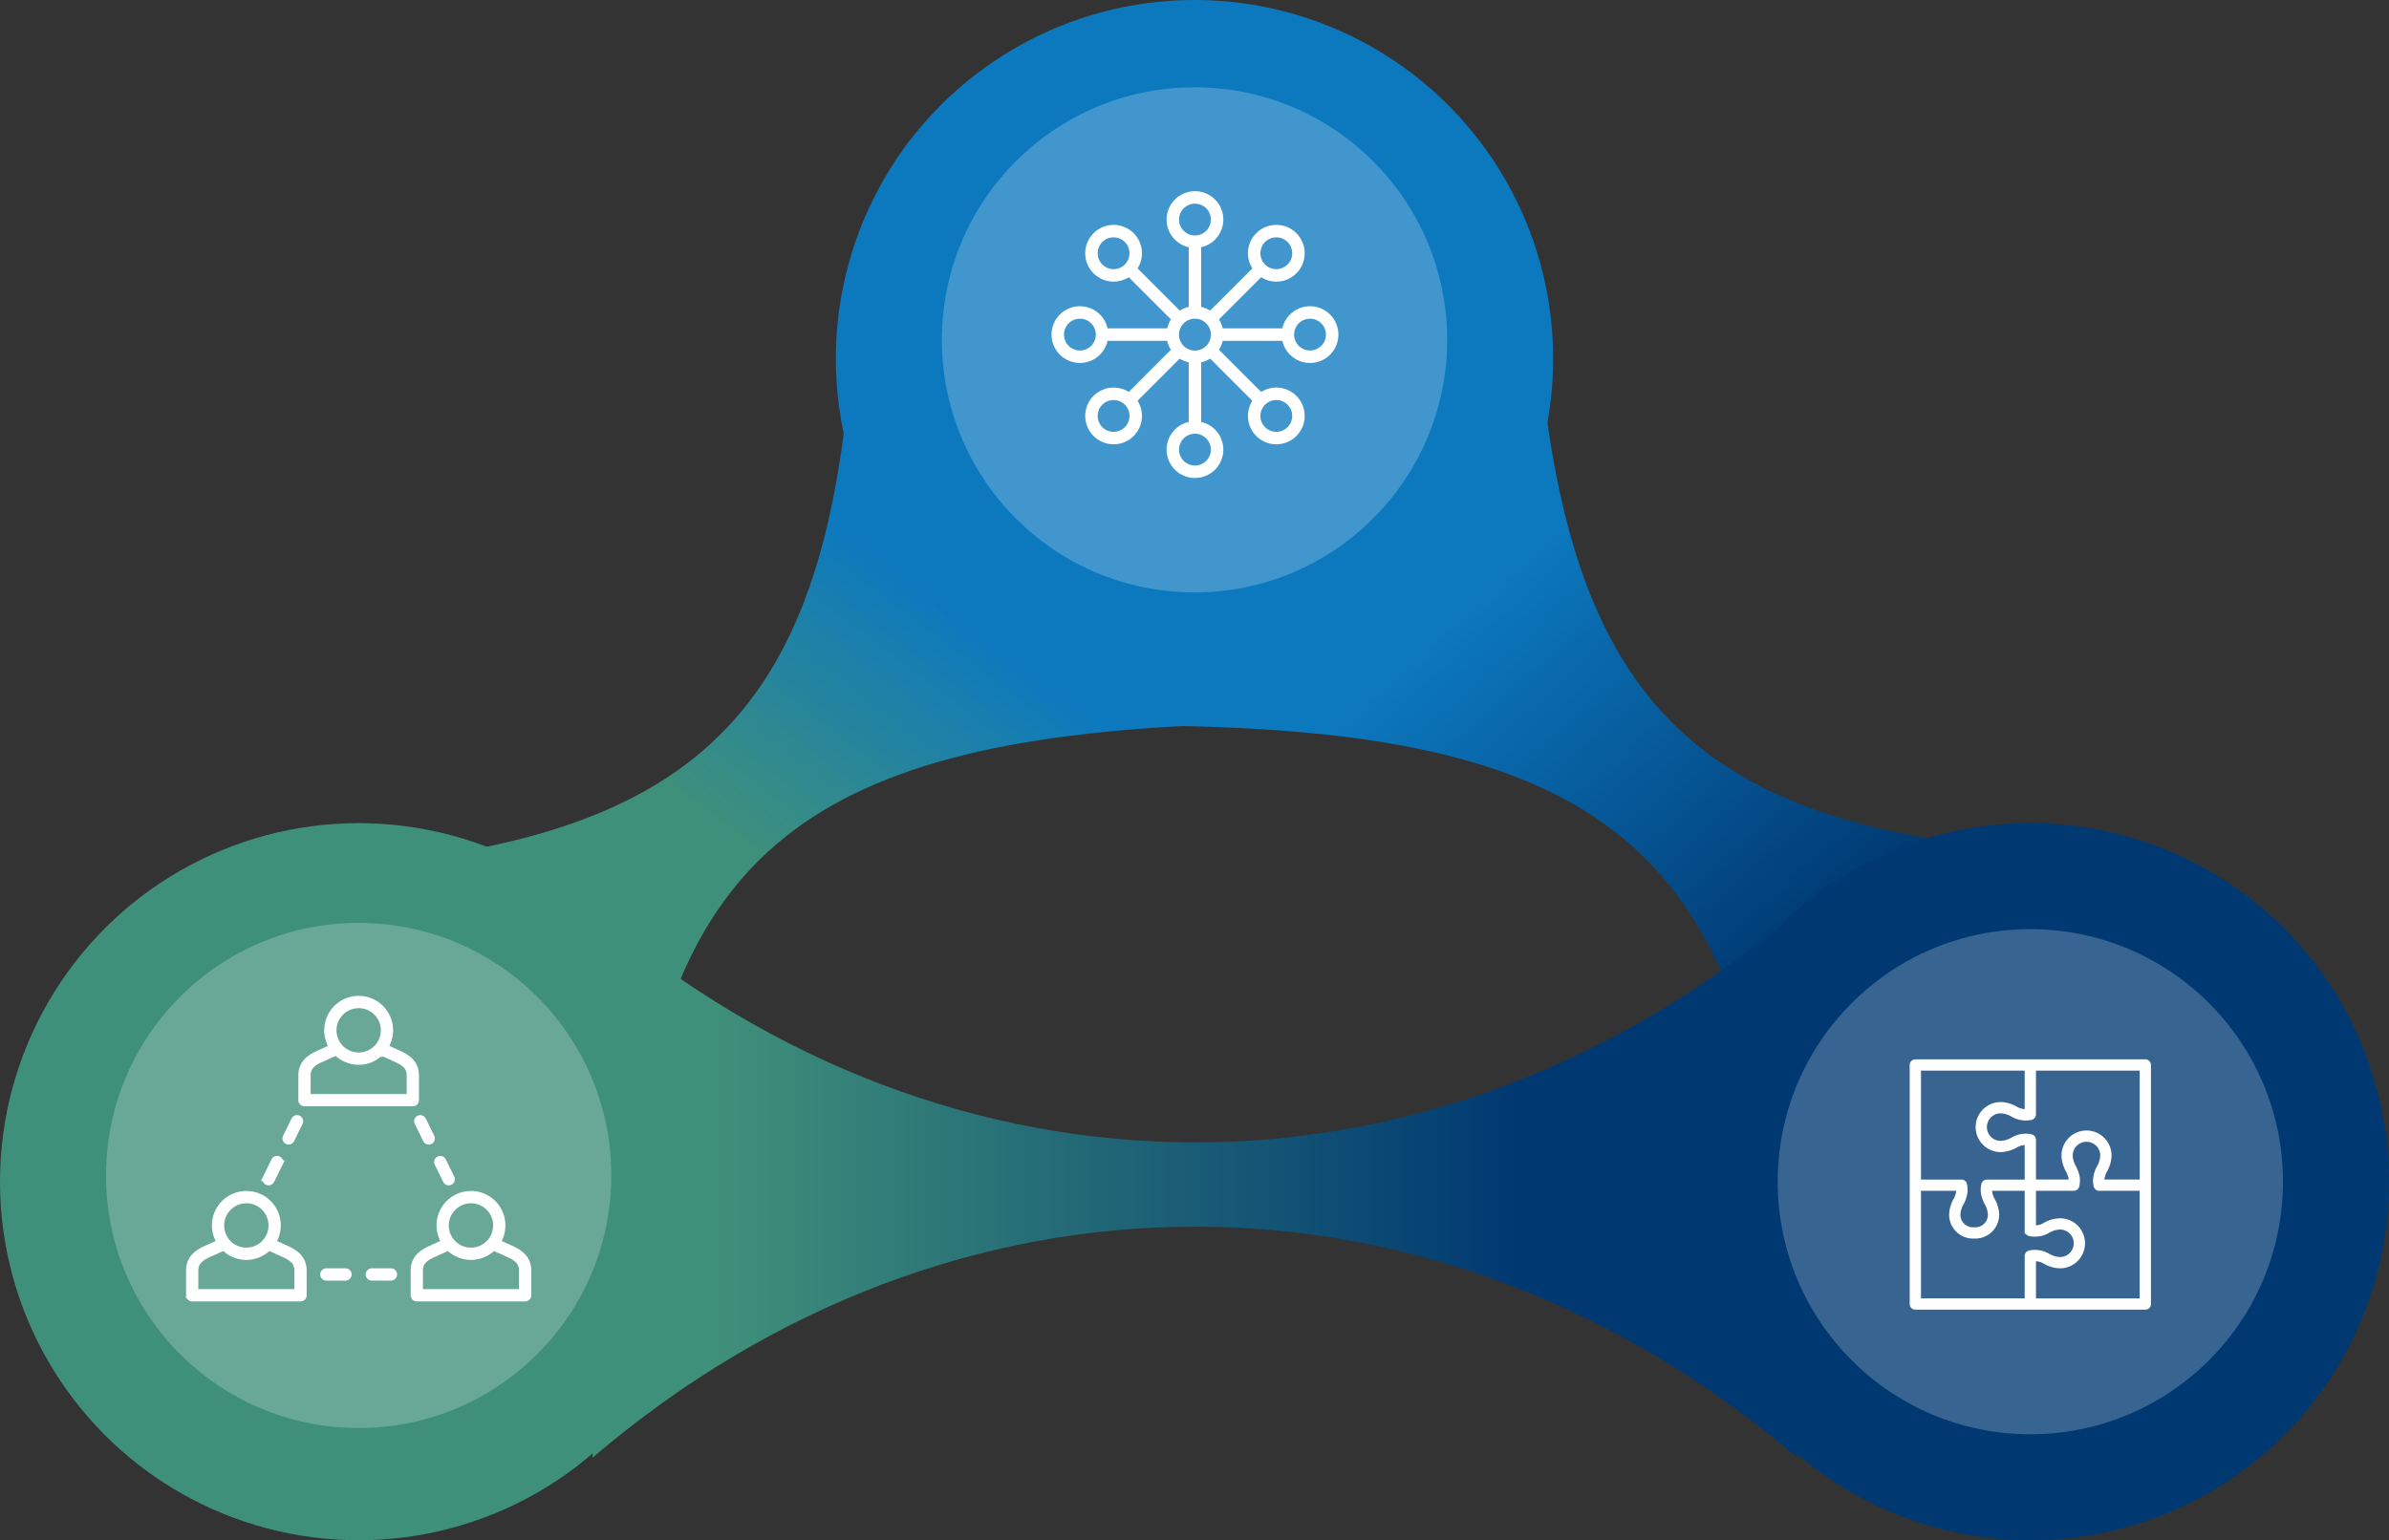 <svg xmlns="http://www.w3.org/2000/svg" xmlns:xlink="http://www.w3.org/1999/xlink" width="383" height="247" viewBox="0 0 383 247">
  <rect x="0" y="0" width="383" height="247" fill="#333333" stroke="none"/>
  <defs>
    <linearGradient id="linear-gradient" x1="0.671" y1="0.227" x2="0.369" y2="0.678" gradientUnits="objectBoundingBox">
      <stop offset="0" stop-color="#0c79bf"/>
      <stop offset="0.673" stop-color="#3f907a"/>
      <stop offset="1" stop-color="#3f907a"/>
    </linearGradient>
    <linearGradient id="linear-gradient-2" x1="0.315" y1="0.256" x2="0.655" y2="0.693" gradientUnits="objectBoundingBox">
      <stop offset="0" stop-color="#0c79bf"/>
      <stop offset="1" stop-color="#003972"/>
    </linearGradient>
    <linearGradient id="linear-gradient-3" x1="0.233" y1="0.5" x2="0.898" y2="0.5" gradientUnits="objectBoundingBox">
      <stop offset="0" stop-color="#003972"/>
      <stop offset="1" stop-color="#3f907a"/>
    </linearGradient>
    <clipPath id="clip-path">
      <rect id="Rectangle_939" data-name="Rectangle 939" width="48.68" height="47.143" transform="translate(-7 -3)" fill="#fff" stroke="#fff" stroke-width="1"/>
    </clipPath>
    <clipPath id="clip-path-2">
      <rect id="Rectangle_940" data-name="Rectangle 940" width="72.344" height="68.989" transform="translate(-10 -9)" fill="#fff" stroke="#fff" stroke-width="1"/>
    </clipPath>
    <clipPath id="clip-path-3">
      <rect id="Rectangle_941" data-name="Rectangle 941" width="82.783" height="75.549" fill="none" stroke="#707070" stroke-width="2"/>
    </clipPath>
  </defs>
  <g id="Group_2426" data-name="Group 2426" transform="translate(-492 -1470)">
    <path id="MetaballShape1" d="M86.744,0C88.4,57.314,67.6,78.637,0,88.938l67.929,46.113c-1.653-57.314,19.143-78.637,86.744-88.938Z" transform="translate(542 1521.475) rotate(7)" fill="url(#linear-gradient)"/>
    <path id="MetaballShape1-2" data-name="MetaballShape1" d="M0,46.114c67.6,10.3,88.4,31.624,86.744,88.938l67.929-46.113C87.073,78.637,66.276,57.314,67.929,0Z" transform="translate(671.987 1540.723) rotate(-8)" fill="url(#linear-gradient-2)"/>
    <path id="MetaballShape1-3" data-name="MetaballShape1" d="M-1354.235,4803.632c57.784-49.375,135.331-49.375,193.116,0v-87.575c-57.785,49.376-135.331,49.376-193.116,0Z" transform="translate(-574.106 6419.799) rotate(180)" fill="url(#linear-gradient-3)"/>
    <path id="Path_27967" data-name="Path 27967" d="M57.5,0A57.5,57.5,0,1,1,0,57.5,57.5,57.5,0,0,1,57.5,0Z" transform="translate(760 1602)" fill="#003972"/>
    <circle id="Ellipse_1088" data-name="Ellipse 1088" cx="57.5" cy="57.5" r="57.5" transform="translate(492 1602)" fill="#3f907a"/>
    <circle id="Ellipse_1098" data-name="Ellipse 1098" cx="40.5" cy="40.5" r="40.5" transform="translate(777 1619)" fill="#fff" opacity="0.222"/>
    <circle id="Ellipse_1097" data-name="Ellipse 1097" cx="57.5" cy="57.5" r="57.5" transform="translate(626 1470)" fill="#0c79bf"/>
    <circle id="Ellipse_1099" data-name="Ellipse 1099" cx="40.5" cy="40.5" r="40.5" transform="translate(643 1484)" fill="#fff" opacity="0.222"/>
    <circle id="Ellipse_1100" data-name="Ellipse 1100" cx="40.5" cy="40.5" r="40.5" transform="translate(509 1618)" fill="#fff" opacity="0.222"/>
    <g id="Group_2420" data-name="Group 2420" transform="translate(798.66 1640.382)">
      <g id="Group_2419" data-name="Group 2419" clip-path="url(#clip-path)">
        <path id="Path_27968" data-name="Path 27968" d="M37.276,0H.4A.4.4,0,0,0,0,.4V38.739a.4.4,0,0,0,.4.4H37.276a.4.4,0,0,0,.4-.4V.4a.4.4,0,0,0-.4-.4m-.4,19.274H30.225a2.736,2.736,0,0,1-.022-.3,3.76,3.76,0,0,1,.516-1.768,5,5,0,0,0,.641-2.285h0a3.513,3.513,0,1,0-7.026,0h0a5,5,0,0,0,.641,2.285,5.1,5.1,0,0,1,.468,1.225,2.585,2.585,0,0,1,.026.841H19.243V12.4a.4.4,0,0,0-.313-.393,3.986,3.986,0,0,0-2.911.5,4.225,4.225,0,0,1-1.935.561,2.706,2.706,0,0,1,0-5.412,4.225,4.225,0,0,1,1.935.561,3.984,3.984,0,0,0,2.911.5.4.4,0,0,0,.312-.393V.807H36.872ZM18.436.807V7.98a3.426,3.426,0,0,1-2.066-.493,5.006,5.006,0,0,0-2.285-.641,3.513,3.513,0,1,0,0,7.026,5,5,0,0,0,2.285-.641,3.425,3.425,0,0,1,2.066-.493v6.537H11.875a.4.4,0,0,0-.393.313,3.548,3.548,0,0,0-.075,1.267,5.245,5.245,0,0,0,.571,1.644,4.224,4.224,0,0,1,.561,1.934,2.521,2.521,0,0,1-2.706,2.494,2.521,2.521,0,0,1-2.706-2.494A4.224,4.224,0,0,1,7.689,22.5a4.588,4.588,0,0,0,.6-2.034,3.731,3.731,0,0,0-.1-.878.4.4,0,0,0-.393-.313H.807V.807ZM.807,20.081H7.455a2.732,2.732,0,0,1,.022.3,3.756,3.756,0,0,1-.516,1.768,5.006,5.006,0,0,0-.641,2.285h0a3.337,3.337,0,0,0,3.513,3.3,3.337,3.337,0,0,0,3.513-3.3h0a5.006,5.006,0,0,0-.641-2.285,3.756,3.756,0,0,1-.516-1.768,2.732,2.732,0,0,1,.022-.3h6.224v6.874a.4.4,0,0,0,.313.393,3.983,3.983,0,0,0,2.911-.5,4.221,4.221,0,0,1,1.934-.561,2.706,2.706,0,1,1,0,5.412,4.224,4.224,0,0,1-1.934-.561,3.986,3.986,0,0,0-2.911-.5.4.4,0,0,0-.313.393v7.3H.807ZM19.243,38.336V31.375a3.421,3.421,0,0,1,2.066.493,5.006,5.006,0,0,0,2.285.641,3.513,3.513,0,1,0,0-7.026,5,5,0,0,0-2.285.641,3.426,3.426,0,0,1-2.066.493V20.081H25.8a.4.4,0,0,0,.393-.313,3.487,3.487,0,0,0,.046-1.452,5.731,5.731,0,0,0-.542-1.46,4.221,4.221,0,0,1-.561-1.934,2.706,2.706,0,0,1,5.412,0,4.224,4.224,0,0,1-.561,1.934,4.59,4.59,0,0,0-.6,2.034,3.734,3.734,0,0,0,.1.878.4.4,0,0,0,.393.313h6.984V38.336Z" transform="translate(0)" fill="#fff" stroke="#fff" stroke-width="1"/>
      </g>
    </g>
    <g id="Group_2422" data-name="Group 2422" transform="translate(522.328 1630.207)">
      <g id="Group_2421" data-name="Group 2421" clip-path="url(#clip-path-2)">
        <path id="Path_27969" data-name="Path 27969" d="M15.213,116.287s-1.391-.638-1.837-.83a5.02,5.02,0,1,0-8.419,0c-.446.192-1.837.83-1.837.83-1.242.548-3.12,1.378-3.12,3.654v3.987a.482.482,0,0,0,.482.483H17.851a.482.482,0,0,0,.482-.483v-3.987c0-2.277-1.878-3.106-3.12-3.654m-6.047-7.611a4.055,4.055,0,1,1-4.055,4.055,4.06,4.06,0,0,1,4.055-4.055m8.2,14.769H.964v-3.5c0-1.649,1.352-2.245,2.545-2.772,0,0,1.538-.706,2.072-.93a5,5,0,0,0,7.169,0c.534.224,2.072.93,2.072.93,1.193.527,2.545,1.123,2.545,2.772Z" transform="translate(0 -76.422)" fill="#fff" stroke="#fff" stroke-width="1"/>
        <path id="Path_27970" data-name="Path 27970" d="M139.172,116.288s-1.391-.638-1.837-.83a5.02,5.02,0,1,0-8.419,0c-.445.192-1.837.83-1.837.83-1.243.548-3.121,1.378-3.121,3.654v3.987a.483.483,0,0,0,.482.483H141.81a.483.483,0,0,0,.483-.483v-3.987c0-2.277-1.878-3.106-3.121-3.654m-6.047-7.611a4.055,4.055,0,1,1-4.055,4.055,4.06,4.06,0,0,1,4.055-4.055m8.2,14.769h-16.4v-3.5c0-1.649,1.352-2.245,2.545-2.772,0,0,1.539-.706,2.072-.93a5.005,5.005,0,0,0,7.169,0c.534.224,2.073.93,2.073.93,1.193.526,2.545,1.123,2.545,2.772Z" transform="translate(-87.948 -76.422)" fill="#fff" stroke="#fff" stroke-width="1"/>
        <path id="Path_27971" data-name="Path 27971" d="M80.313,16.216V12.23c0-2.277-1.878-3.106-3.121-3.654,0,0-1.391-.638-1.837-.83a5.02,5.02,0,1,0-8.419,0c-.446.192-1.837.83-1.837.83-1.242.548-3.12,1.378-3.12,3.654v3.987a.482.482,0,0,0,.482.482H79.83a.482.482,0,0,0,.483-.482M71.146.965A4.055,4.055,0,1,1,67.091,5.02,4.06,4.06,0,0,1,71.146.965m8.2,14.769h-16.4v-3.5c0-1.649,1.352-2.245,2.545-2.772,0,0,1.538-.706,2.072-.93a5.005,5.005,0,0,0,7.169,0c.534.224,2.072.93,2.072.93,1.193.527,2.545,1.123,2.545,2.772Z" transform="translate(-43.974)" fill="#fff" stroke="#fff" stroke-width="1"/>
        <path id="Path_27972" data-name="Path 27972" d="M77.6,150.379h-3.07a.482.482,0,0,0,0,.965H77.6a.482.482,0,0,0,0-.965" transform="translate(-52.539 -106.694)" fill="#fff" stroke="#fff" stroke-width="1"/>
        <path id="Path_27973" data-name="Path 27973" d="M102.684,150.379h-3.07a.482.482,0,0,0,0,.965h3.07a.482.482,0,1,0,0-.965" transform="translate(-70.334 -106.694)" fill="#fff" stroke="#fff" stroke-width="1"/>
        <path id="Path_27974" data-name="Path 27974" d="M42.447,92a.483.483,0,0,0,.645-.221l1.351-2.756a.482.482,0,1,0-.866-.425l-1.351,2.756a.483.483,0,0,0,.221.645" transform="translate(-29.925 -62.67)" fill="#fff" stroke="#fff" stroke-width="1"/>
        <path id="Path_27975" data-name="Path 27975" d="M53.487,69.48a.483.483,0,0,0,.645-.221L55.484,66.5a.482.482,0,1,0-.866-.425l-1.351,2.756a.483.483,0,0,0,.221.645" transform="translate(-37.758 -46.691)" fill="#fff" stroke="#fff" stroke-width="1"/>
        <path id="Path_27976" data-name="Path 27976" d="M138.32,91.78a.482.482,0,1,0,.866-.425L137.835,88.6a.482.482,0,0,0-.866.425Z" transform="translate(-97.145 -62.669)" fill="#fff" stroke="#fff" stroke-width="1"/>
        <path id="Path_27977" data-name="Path 27977" d="M127.28,69.259a.482.482,0,0,0,.866-.425l-1.351-2.757a.482.482,0,0,0-.866.425Z" transform="translate(-89.312 -46.691)" fill="#fff" stroke="#fff" stroke-width="1"/>
      </g>
    </g>
    <g id="Group_2425" data-name="Group 2425" transform="translate(657.77 1499.911)">
      <g id="Group_2424" data-name="Group 2424" transform="translate(-18 -8)" clip-path="url(#clip-path-3)">
        <circle id="Ellipse_1109" data-name="Ellipse 1109" cx="3.551" cy="3.551" r="3.551" transform="translate(21.806 28.194)" fill="none" stroke="#fff" stroke-miterlimit="10" stroke-width="2"/>
        <circle id="Ellipse_1110" data-name="Ellipse 1110" cx="3.551" cy="3.551" r="3.551" transform="translate(58.699 28.194)" fill="none" stroke="#fff" stroke-miterlimit="10" stroke-width="2"/>
        <line id="Line_53" data-name="Line 53" x1="11.343" transform="translate(47.355 31.745)" fill="none" stroke="#fff" stroke-miterlimit="10" stroke-width="2"/>
        <path id="Path_27987" data-name="Path 27987" d="M46.71,108.635H35.355" transform="translate(-6.459 -76.89)" fill="none" stroke="#fff" stroke-miterlimit="10" stroke-width="2"/>
        <circle id="Ellipse_1111" data-name="Ellipse 1111" cx="3.551" cy="3.551" r="3.551" transform="translate(40.252 9.748)" fill="none" stroke="#fff" stroke-miterlimit="10" stroke-width="2"/>
        <circle id="Ellipse_1112" data-name="Ellipse 1112" cx="3.551" cy="3.551" r="3.551" transform="translate(40.252 46.641)" fill="none" stroke="#fff" stroke-miterlimit="10" stroke-width="2"/>
        <line id="Line_54" data-name="Line 54" y1="11.343" transform="translate(43.803 35.297)" fill="none" stroke="#fff" stroke-miterlimit="10" stroke-width="2"/>
        <line id="Line_55" data-name="Line 55" y1="11.343" transform="translate(43.803 16.85)" fill="none" stroke="#fff" stroke-miterlimit="10" stroke-width="2"/>
        <circle id="Ellipse_1113" data-name="Ellipse 1113" cx="3.551" cy="3.551" r="3.551" transform="translate(27.208 15.151)" fill="none" stroke="#fff" stroke-miterlimit="10" stroke-width="2"/>
        <circle id="Ellipse_1114" data-name="Ellipse 1114" cx="3.551" cy="3.551" r="3.551" transform="translate(53.296 41.238)" fill="none" stroke="#fff" stroke-miterlimit="10" stroke-width="2"/>
        <line id="Line_56" data-name="Line 56" x1="8.023" y1="8.023" transform="translate(46.313 34.255)" fill="none" stroke="#fff" stroke-miterlimit="10" stroke-width="2"/>
        <line id="Line_57" data-name="Line 57" x1="8.021" y1="8.021" transform="translate(33.272 21.214)" fill="none" stroke="#fff" stroke-miterlimit="10" stroke-width="2"/>
        <circle id="Ellipse_1115" data-name="Ellipse 1115" cx="3.551" cy="3.551" r="3.551" transform="translate(53.296 15.151)" fill="none" stroke="#fff" stroke-miterlimit="10" stroke-width="2"/>
        <circle id="Ellipse_1116" data-name="Ellipse 1116" cx="3.551" cy="3.551" r="3.551" transform="translate(27.208 41.238)" fill="none" stroke="#fff" stroke-miterlimit="10" stroke-width="2"/>
        <path id="Path_27988" data-name="Path 27988" d="M98.279,94.727a3.556,3.556,0,1,1-1.042-2.51A3.539,3.539,0,0,1,98.279,94.727Z" transform="translate(-50.924 -62.982)" fill="none" stroke="#fff" stroke-miterlimit="10" stroke-width="2"/>
        <path id="Path_27989" data-name="Path 27989" d="M56.815,129.006l.008-.008h0l8.021-8.023" transform="translate(-23.554 -86.72)" fill="none" stroke="#fff" stroke-miterlimit="10" stroke-width="2"/>
        <line id="Line_58" data-name="Line 58" x1="8.023" y2="8.021" transform="translate(46.313 21.214)" fill="none" stroke="#fff" stroke-miterlimit="10" stroke-width="2"/>
      </g>
    </g>
  </g>
</svg>
